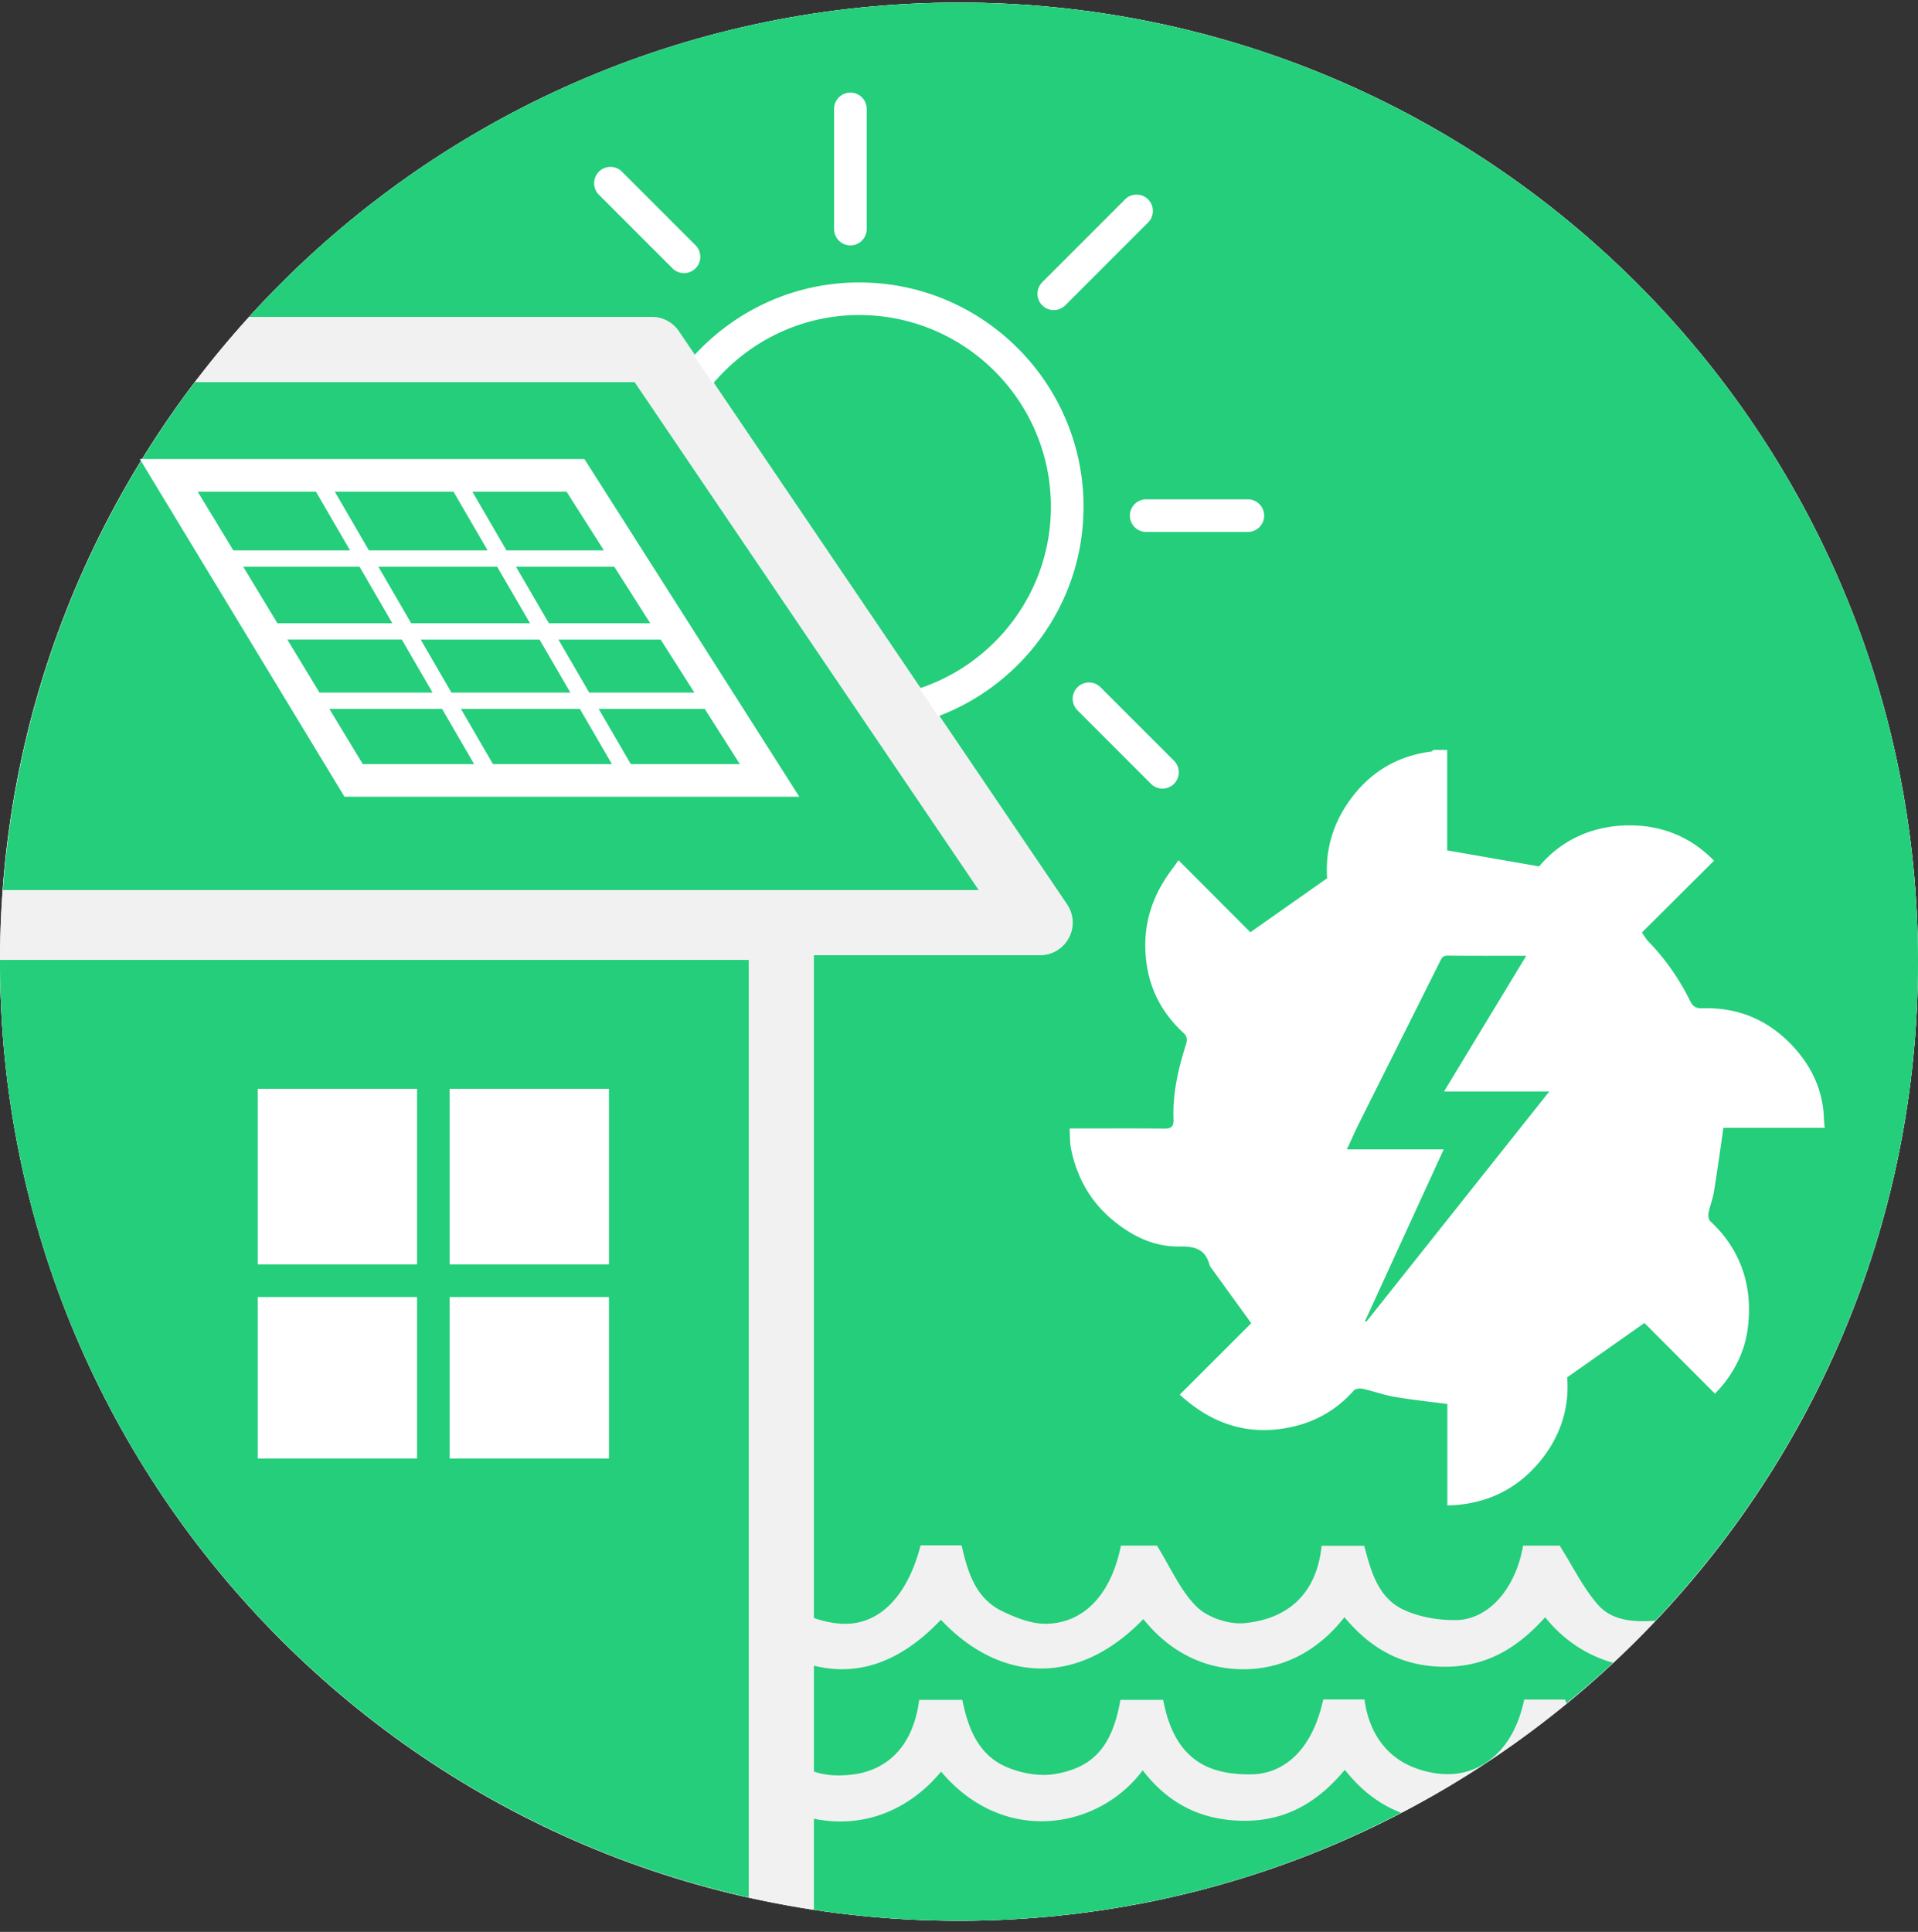 <?xml version="1.0" encoding="UTF-8"?> <svg xmlns="http://www.w3.org/2000/svg" width="140" height="141" fill="none"><rect width="100%" height="100%" fill="#333333" stroke="none"/><g clip-path="url(#a)"><path fill="#fff" d="M70 140.189c38.66 0 70-31.34 70-70s-31.34-70-70-70-70 31.34-70 70 31.34 70 70 70Z"></path><path fill="#F1F1F2" d="M70 140.189c38.66 0 70-31.34 70-70s-31.34-70-70-70-70 31.34-70 70 31.34 70 70 70Z"></path><path fill="#24CE7B" d="M46.322 27.89H14.236A69.62 69.62 0 0 0 .215 64.96h71.22L46.322 27.89ZM0 70.19c0 33.384 23.378 61.29 54.65 68.29V70.058H.004c0 .044-.004.087-.004.131Zm98.163 58.981c-1.99 2.389-4.33 3.761-7.436 3.719-3.028-.04-5.417-1.213-7.317-3.679-3.282 4.381-10.217 5.459-14.714.092-2.453 2.938-5.797 4.15-9.286 3.44v6.648a70.55 70.55 0 0 0 10.589.798c11.644 0 22.617-2.854 32.273-7.887-1.583-.596-2.946-1.655-4.11-3.132l.001.001Z"></path><path fill="#24CE7B" d="M70 .19c-20.541 0-39.016 8.847-51.82 22.938h29.406c.79 0 1.528.391 1.97 1.046l28.338 41.83a2.383 2.383 0 0 1-1.97 3.716H59.41v48.369a7.321 7.321 0 0 0 1.904.411c2.802.218 4.924-1.966 5.882-5.714h2.995c.433 1.912 1 3.862 2.967 4.81.995.478 2.14.935 3.21.917 2.797-.048 4.759-2.213 5.45-5.708h2.629c1.015 1.63 1.714 3.296 2.903 4.463.806.791 2.341 1.307 3.48 1.199 3.05-.289 5.26-2.012 5.638-5.645h3.11c.485 1.806.985 3.801 2.902 4.679 1.147.525 2.528.762 3.799.742 2.404-.036 4.357-2.319 4.896-5.433h2.672c.982 1.552 1.719 3.095 2.806 4.328 1.038 1.176 2.633 1.251 4.17 1.159C132.702 105.753 140 88.828 140 70.188 140 31.53 108.66.19 70 .19Z"></path><path fill="#24CE7B" d="M112.784 118.035c-1.935 2.164-4.184 3.594-7.246 3.613-3.063.02-5.401-1.212-7.403-3.616-1.829 2.342-4.322 3.767-7.279 3.798-2.918.029-5.456-1.244-7.402-3.66-4.775 4.949-10.437 4.649-14.777.049-2.737 2.892-5.83 4.213-9.266 3.349v7.73c.794.274 1.701.35 2.816.218 1.997-.236 4.362-1.536 4.868-5.451h3.148c.39 1.974 1.12 3.936 3.1 4.844 1.1.505 2.52.77 3.695.564 2.596-.453 4.127-1.822 4.743-5.408h3.125c.364 1.944 1.141 3.821 2.998 4.779 1.03.532 2.365.692 3.55.654 1.909-.06 4.23-1.338 5.133-5.461h3.01c.253 1.895 1.12 3.575 2.768 4.555.995.591 2.312.924 3.473.895a4.984 4.984 0 0 0 2.484-.741c1.3-.798 2.427-2.288 2.933-4.702h3c.021.1.055.181.078.279a70.338 70.338 0 0 0 3.415-2.966c-1.866-.513-3.608-1.627-4.963-3.321l-.001-.001Z"></path><path fill="#fff" d="M76.916 22.633a1.191 1.191 0 0 1-.841-2.032l6.071-6.073a1.191 1.191 0 0 1 1.684 1.683l-6.072 6.073a1.187 1.187 0 0 1-.84.349h-.002Zm14.168 16.191h-7.421a1.19 1.19 0 0 1 0-2.38h7.421a1.19 1.19 0 0 1 0 2.38Zm-6.231 18.733c-.305 0-.61-.117-.841-.349l-5.397-5.398a1.191 1.191 0 0 1 1.683-1.683l5.397 5.398a1.191 1.191 0 0 1-.841 2.032h-.001ZM44.45 94.666H32.82v11.788h11.63V94.666Zm0-15.2H32.82v12.82h11.63v-12.82Zm-14.01 0H18.812v12.82h11.63v-12.82Zm0 15.2H18.812v11.788h11.63V94.666Zm12.22-61.162H10.205L25.143 58.15h33.2L42.659 33.504ZM20.973 46.679h8.356l2.247 3.871H23.32l-2.346-3.87h.001Zm15.314-5.318 2.401 4.128h-8.673l-2.396-4.128h8.668Zm-9.359-1.19-2.49-4.287H33.1l2.494 4.287H26.93Zm20.536 5.318h-7.4l-2.4-4.128h7.174l2.626 4.128Zm3.22 5.061H43.01l-2.251-3.87h7.464l2.463 3.87h-.001Zm-22.046-5.06h-8.386l-2.5-4.129h8.49l2.396 4.128Zm2.069 1.19h8.674l2.252 3.87h-8.68l-2.246-3.87Zm11.618 5.06 2.343 4.03h-8.684l-2.34-4.03h8.68Zm1.376 0h7.74l2.564 4.03h-7.959l-2.345-4.03Zm.38-11.569h-7.11l-2.493-4.287h6.875l2.729 4.287h-.002Zm-21.02-4.287 2.49 4.287h-8.52l-2.6-4.287h8.63Zm.98 15.856h8.227l2.34 4.03h-8.126l-2.441-4.03Zm57.085 37.228c1.432 1.218 3.085 2.048 4.98 2.01 1.137-.023 1.877.208 2.185 1.35.032.115.121.217.195.317l2.846 3.93-5.22 5.214c2.361 2.159 5.015 3.029 8.11 2.371 1.82-.387 3.355-1.27 4.595-2.673.118-.133.44-.172.641-.128.785.174 1.551.457 2.342.593 1.249.214 2.514.344 3.847.52v7.406c2.674-.068 4.863-1.05 6.57-2.995 1.632-1.861 2.36-4.061 2.175-6.354l5.64-3.971 5.15 5.164c.225-.256.476-.509.692-.79.915-1.19 1.515-2.508 1.704-4.017.172-1.37.102-2.713-.316-4.03-.466-1.466-1.288-2.7-2.416-3.747-.124-.116-.178-.395-.143-.575.102-.528.312-1.035.399-1.564.248-1.518.456-3.043.697-4.685h7.393c-.026-.283-.054-.464-.06-.646-.053-2.055-.88-3.806-2.239-5.282-1.776-1.927-4.013-2.886-6.651-2.796-.486.016-.697-.168-.892-.566a16.85 16.85 0 0 0-3.048-4.328c-.176-.183-.301-.418-.455-.636l5.264-5.24c-1.636-1.687-3.668-2.529-5.933-2.578-2.784-.06-5.171 1.01-6.834 2.994l-6.709-1.17v-7.33h-1.019c-.044.039-.083.107-.131.113-2.691.343-4.754 1.692-6.225 3.944-1.077 1.65-1.523 3.474-1.388 5.304l-5.603 3.943-5.247-5.256c-.137.193-.279.403-.432.605-1.328 1.745-2.064 3.677-1.988 5.907.082 2.414.99 4.428 2.752 6.063.28.259.336.483.21.88-.564 1.771-.98 3.583-.906 5.462.022.56-.197.676-.703.67-2.079-.022-4.157-.009-6.236-.009h-.644c.031.527.005.995.094 1.44.407 2.047 1.357 3.804 2.956 5.166h.001Zm18.072-6.976c1.965-3.934 3.938-7.864 5.901-11.8.125-.25.205-.45.571-.446 1.864.023 3.729.01 5.735.01l-6 9.906h7.68L99.731 96.467a2.4 2.4 0 0 0-.093-.048l5.742-12.53h-7.065c.317-.682.585-1.298.884-1.898v.001ZM62.073 17.91a1.19 1.19 0 0 1-1.19-1.19V7.949a1.19 1.19 0 0 1 2.38 0v8.77a1.19 1.19 0 0 1-1.19 1.19Zm-12.145 2.024c-.305 0-.61-.117-.842-.349l-5.397-5.398a1.191 1.191 0 0 1 1.684-1.683l5.397 5.398a1.191 1.191 0 0 1-.841 2.032h-.002ZM79.09 36.985c0-9.027-7.345-16.37-16.371-16.37-4.775 0-9.069 2.063-12.061 5.338L52.045 28c2.568-3.047 6.386-5.006 10.673-5.006 7.715 0 13.99 6.277 13.99 13.99 0 6.178-4.03 11.413-9.596 13.259l1.377 2.032c6.182-2.339 10.6-8.298 10.6-15.29Z"></path></g><defs><clipPath id="a"><path fill="#fff" d="M0 .19h140v140H0z"></path></clipPath></defs></svg> 